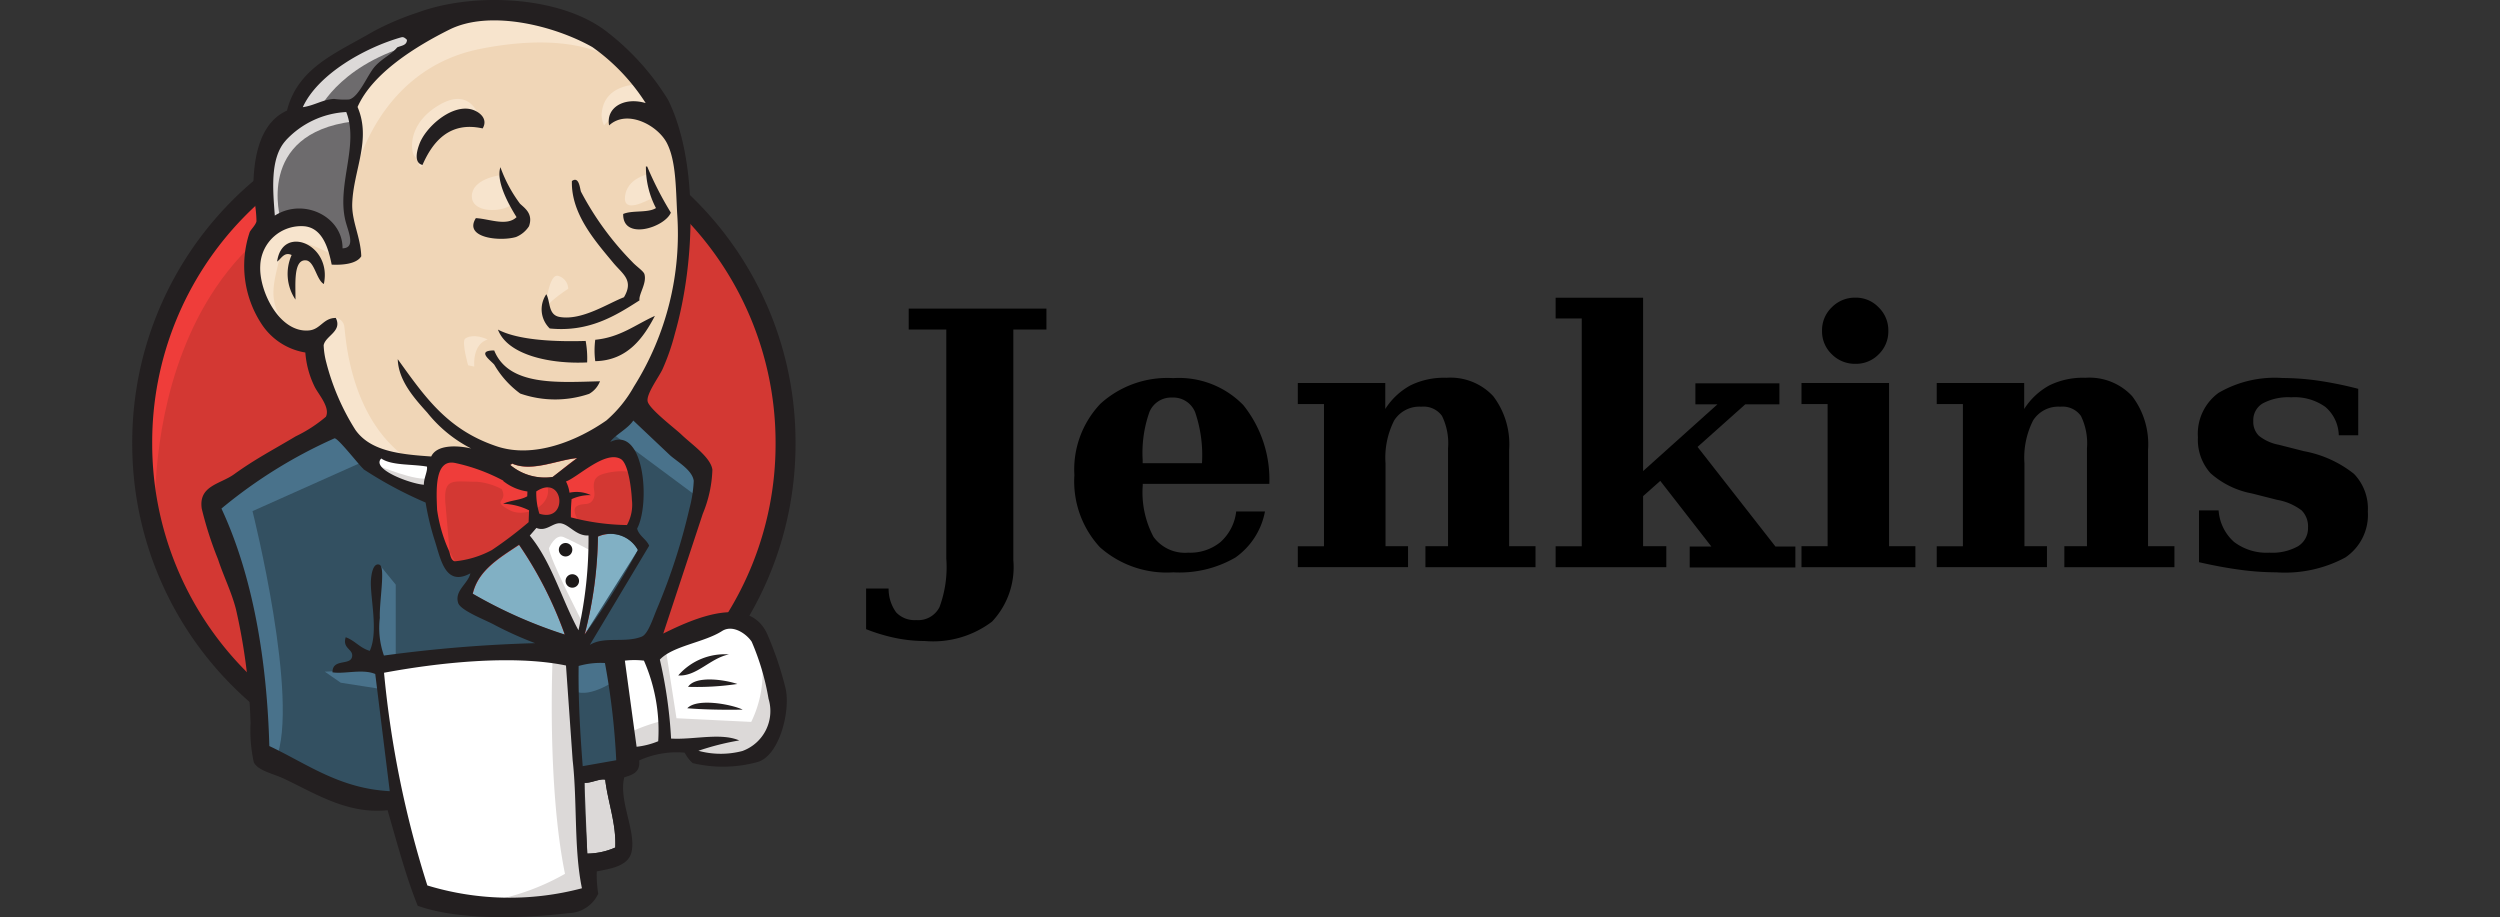 <svg xmlns="http://www.w3.org/2000/svg" xmlns:xlink="http://www.w3.org/1999/xlink" width="169" height="62" viewBox="0 0 169 62">
  <rect x="0" y="0" width="169" height="62" fill="#333333" stroke="none"/>
  <defs>
    <clipPath id="clip-path">
      <rect id="Rectangle_11" data-name="Rectangle 11" width="169" height="62" transform="translate(36 30)" fill="#dcdcdc" stroke="#707070" stroke-width="1"/>
    </clipPath>
  </defs>
  <g id="Mask_Group_11" data-name="Mask Group 11" transform="translate(-36 -30)" clip-path="url(#clip-path)">
    <g id="jenkins-ar21" transform="translate(53.001 88.493)">
      <path id="Path_253" data-name="Path 253" d="M36.1-28.62A22,22,0,0,1,14.356-6.379,22,22,0,0,1-7.388-28.62,22,22,0,0,1,14.356-50.861,22,22,0,0,1,36.1-28.62" fill="#d33833" fill-rule="evenodd"/>
      <path id="Path_254" data-name="Path 254" d="M-6.5-23.114S-8.075-46.306,13.3-46.968L11.8-49.455.207-45.56-3.1-41.749-6-36.2l-1.658,6.46.5,4.307" fill="#ef3d3a"/>
      <path id="Path_255" data-name="Path 255" d="M-.537-43.792A21.754,21.754,0,0,0-6.712-28.537,21.824,21.824,0,0,0-.537-13.282,20.725,20.725,0,0,0,14.357-6.972a20.76,20.76,0,0,0,14.894-6.311,21.74,21.74,0,0,0,6.177-15.254,21.828,21.828,0,0,0-6.177-15.256A20.721,20.721,0,0,0,14.357-50.1,20.766,20.766,0,0,0-.537-43.792ZM-1.5-12.34a23.109,23.109,0,0,1-6.561-16.2A23.106,23.106,0,0,1-1.5-44.737a22.112,22.112,0,0,1,15.859-6.717,22.115,22.115,0,0,1,15.857,6.717,23.1,23.1,0,0,1,6.561,16.2,23.117,23.117,0,0,1-6.561,16.2A22.124,22.124,0,0,1,14.356-5.6,22.132,22.132,0,0,1-1.5-12.34" fill="#231f20"/>
      <g id="Group_94" data-name="Group 94">
        <path id="Path_256" data-name="Path 256" d="M23.51-28.5,20.2-28l-4.473.5-2.9.085L10.01-27.5l-2.153-.679L5.951-30.254,4.46-34.477l-.331-.912-1.987-.679L.982-37.974.153-40.691l.912-2.4,2.153-.747,1.739.829.829,1.822.994-.166.331-.414-.318-1.883-.085-2.4.5-3.312-.017-1.892L8.7-53.676l2.649-1.905,4.636-1.987,5.136.747,4.473,3.23,2.072,3.312,1.325,2.4.331,5.964-.994,5.136L26.507-32.22l-1.739,2.4" fill="#f0d6b7" fill-rule="evenodd"/>
        <path id="Path_257" data-name="Path 257" d="M20.692-14.167l-11.844.5v1.987l.994,6.958-.5.581L1.061-6.96.481-7.953l-.829-9.358-1.905-5.633-.414-1.325,6.627-4.557,2.072-.829,1.822,2.237,1.574,1.41,1.822.577.829.248.994,4.307.747.912,1.905-.679L14.4-18.075l7.206,3.4-.91.5" fill="#335061" fill-rule="evenodd"/>
        <path id="Path_258" data-name="Path 258" d="M1.061-43.076l2.153-.747,1.739.829.829,1.822.994-.166.248-.994-.5-1.905.5-4.557L6.61-51.278,8.1-53.018l3.23-2.568-.912-1.243L5.863-54.592,3.957-53.1,2.88-50.781,1.223-48.544l-.5,2.649.331,2.816" fill="#6d6b6d" fill-rule="evenodd"/>
        <path id="Path_259" data-name="Path 259" d="M4.456-50.864S5.7-53.93,10.669-55.421s.248-1.077.248-1.077L5.533-54.425,3.461-52.354,2.551-50.7l1.905-.166M1.97-43.655s-1.737-5.8,4.891-6.627l-.248-.993L2.038-50.2.73-45.891l.331,2.816.91-.577" fill="#dcd9d8" fill-rule="evenodd"/>
        <path id="Path_260" data-name="Path 260" d="M4.623-35.953,5.71-37.006a.7.7,0,0,1,.572.637c.083.579.328,5.8,3.908,8.619.34.255-2.649-.414-2.649-.414L4.891-32.308m14.974-5.217s.194-2.51.87-2.318a.93.93,0,0,1,.676.87s-1.642,1.063-1.528,1.449" fill="#f7e4cd" fill-rule="evenodd"/>
      </g>
      <path id="Path_261" data-name="Path 261" d="M26.74-46.7s-1.365.289-1.491,1.491,1.491.248,1.739.166m-10.271-1.59s-1.822.248-1.822,1.41,2.072,1.077,2.649.581" fill="#f7e4cd"/>
      <g id="Group_96" data-name="Group 96">
        <path id="Path_262" data-name="Path 262" d="M5.435-41.269s-3.149-1.905-3.482-.085-1.077,3.147.5,5.052l-1.077-.331L.38-39.2.049-41.685l1.905-1.987,2.153.166,1.243.994.085,1.243m1.506-5.221s1.41-7.289,8.532-8.7c5.864-1.16,8.947.248,10.1,1.574,0,0-5.219-6.212-10.19-4.307s-8.6,5.4-8.529,7.636l.085,3.811m19.213-6.3s-2.4-.085-2.485,2.072a1.765,1.765,0,0,0,.165.679s1.905-2.153,3.065-.994m-11.28,1.2s-.413-3.307-3.232-1.384c-1.822,1.243-1.656,2.982-1.325,3.312s.241,1,.509.54.17-1.95,1.08-2.378,2.4-.876,2.984-.107" fill="#f7e4cd" fill-rule="evenodd"/>
        <path id="Path_263" data-name="Path 263" d="M7.853-27.421.068-23.941S3.3-11.1,1.642-7.128L.482-7.542.4-12.43l-2.153-9.278-.912-2.568L5.45-29.744l2.4,2.318m.8,7.107,1.1,1.348V-14H8.434l-.165-3.893c0-.414.165-1.905.165-1.905m.248,6.544-3.728.165,1.077.747,2.649.414" fill="#49728b" fill-rule="evenodd"/>
        <g id="Group_95" data-name="Group 95">
          <path id="Path_264" data-name="Path 264" d="M21.438-14.084l3.065-.085.747,7.62L22.1-6.134l-.679-7.951" fill="#335061" fill-rule="evenodd"/>
          <path id="Path_265" data-name="Path 265" d="M22.265-14.084l4.636-.248,1.905-5.052c0-.248,1.658-6.958,1.658-6.958l-3.728-3.893-.747-.679L24-28.927v7.7l-1.737,7.14" fill="#335061" fill-rule="evenodd"/>
        </g>
        <path id="Path_266" data-name="Path 266" d="M24.337-14.663l-2.9.577.414,2.32c1.077.5,2.9-.829,2.9-.829M24.422-29.16l5.8,4.307.166-1.987L26-30.916l-1.574,1.739" fill="#49728b" fill-rule="evenodd"/>
        <path id="Path_267" data-name="Path 267" d="M11.555,2.235l-1.7-6.96L9-9.859l-.156-3.813,7.761-.413h4.828L21-5.385l.747,6.708-.085,1.243-6.3.5-3.811-.829" fill="#fff" fill-rule="evenodd"/>
        <path id="Path_268" data-name="Path 268" d="M20.363-14.167s-.414,8.615.829,14.745a15.806,15.806,0,0,1-6.131,1.987l6.958-.248.829-.5-.994-13.586-.248-2.9" fill="#dcd9d8" fill-rule="evenodd"/>
        <path id="Path_269" data-name="Path 269" d="M25.39-7.208l3.23-.912,6.131-.331.912-2.816-1.658-4.888L32.1-16.4l-2.649.829-2.542,1.24-1.35-.248-1.053.413" fill="#fff" fill-rule="evenodd"/>
        <path id="Path_270" data-name="Path 270" d="M25.33-8.865a12.111,12.111,0,0,1,2.485-.91l-.91-4.557,1.077-.414.747,4.806,5.052.248a7.541,7.541,0,0,0,.747-3.893l.912,2.649.085,1.491L34.2-7.457l-1.491.331-2.485-.085L29.4-8.288l-2.9.414-.912.331" fill="#dcd9d8" fill-rule="evenodd"/>
      </g>
      <path id="Path_271" data-name="Path 271" d="M22.078-14.746l-1.822-4.636L18.35-22.1s.414-1.16.994-1.16h1.905l1.822.679-.165,3.065-.829,4.769" fill="#fff"/>
      <path id="Path_272" data-name="Path 272" d="M22.431-16.3s-2.32-4.473-2.32-5.136c0,0,.414-.994.994-.747s1.822.91,1.822.91v-1.574l-2.816-.581-1.905.248,3.23,7.62.679.085" fill="#dcd9d8" fill-rule="evenodd"/>
      <path id="Path_273" data-name="Path 273" d="M12.3-27.253l-2.293-.25-2.153-.679v.747l1.053,1.16,3.312,1.491" fill="#fff"/>
      <g id="Group_97" data-name="Group 97">
        <path id="Path_274" data-name="Path 274" d="M8.6-27s2.568,1.077,3.4.829l.085.994-2.318-.5-1.41-.994L8.6-27" fill="#dcd9d8" fill-rule="evenodd"/>
        <path id="Path_275" data-name="Path 275" d="M25.381-22.995a15.772,15.772,0,0,1-3.787-.521,11.031,11.031,0,0,1,.048-1.231,2.968,2.968,0,0,1,1.3-.272,2.259,2.259,0,0,0-1.442-.163,2.787,2.787,0,0,0-.238-.759c.79-.282,2.656-2.131,3.706-1.518.5.289.713,1.953.751,2.763a2.808,2.808,0,0,1-.335,1.7" fill="#d33833" fill-rule="evenodd"/>
      </g>
      <path id="Path_276" data-name="Path 276" d="M25.381-22.995a15.772,15.772,0,0,1-3.787-.521,11.031,11.031,0,0,1,.048-1.231,2.968,2.968,0,0,1,1.3-.272,2.259,2.259,0,0,0-1.442-.163,2.787,2.787,0,0,0-.238-.759c.79-.282,2.656-2.131,3.706-1.518.5.289.713,1.953.751,2.763a2.808,2.808,0,0,1-.335,1.7Z" fill="none" stroke="#d33833" stroke-width="0.498"/>
      <path id="Path_277" data-name="Path 277" d="M18.659-25.293l-.012.323a13.021,13.021,0,0,1-1.63.509,4.229,4.229,0,0,1,1.753.443l-.031.8a28.323,28.323,0,0,1-2.486,1.885,6.566,6.566,0,0,1-2.5.761c-.272-.063-.294-.4-.4-.713a10.247,10.247,0,0,1-.8-2.768c-.059-1.284-.187-3.436,1.2-3.171a12.318,12.318,0,0,1,3.278,1.2,3.364,3.364,0,0,0,1.635.706" fill="#d33833" fill-rule="evenodd"/>
      <path id="Path_278" data-name="Path 278" d="M18.659-25.293l-.012.323a13.021,13.021,0,0,1-1.63.509,4.229,4.229,0,0,1,1.753.443l-.031.8a28.323,28.323,0,0,1-2.486,1.885,6.566,6.566,0,0,1-2.5.761c-.272-.063-.294-.4-.4-.713a10.247,10.247,0,0,1-.8-2.768c-.059-1.284-.187-3.436,1.2-3.171a12.318,12.318,0,0,1,3.278,1.2,3.364,3.364,0,0,0,1.635.706Z" fill="none" stroke="#d33833" stroke-width="0.498"/>
      <path id="Path_279" data-name="Path 279" d="M19.457-23.759a4.726,4.726,0,0,1-.209-1.508c1.865-1.243,2.215,2.136.209,1.508" fill="#d33833" fill-rule="evenodd"/>
      <path id="Path_280" data-name="Path 280" d="M19.457-23.759a4.726,4.726,0,0,1-.209-1.508C21.113-26.51,21.463-23.131,19.457-23.759Z" fill="none" stroke="#d33833" stroke-width="0.498"/>
      <path id="Path_281" data-name="Path 281" d="M22.159-23.2s-.581-.829-.166-1.077.829,0,1.077-.414,0-.679.085-1.16.5-.581.912-.679,1.574-.248,1.739.166l-.5-1.491-.994-.331-3.147,1.822L21-25.447v1.824m-7.54,3.164-.34-3.876c-.175-1.928.464-1.591,2.135-1.591a4.4,4.4,0,0,1,1.664.5c.452.922-.756.718.52,1.413,1.077.588,2.979-.34,2.544-1.664-.243-.289-1.269-.09-1.637-.28l-1.941-1.007c-.824-.428-2.726-1.05-3.6-.453-2.208,1.528.141,5.292.934,6.87" fill="#ef3d3a" fill-rule="evenodd"/>
      <path id="Path_282" data-name="Path 282" d="M15.624-49.811c-2.259-.509-3.4.944-4.064,2.469-.611-.148-.369-.98-.214-1.4.4-1.111,2.033-2.59,3.363-2.39.572.085,1.347.611.914,1.325m11.019,2.571.107,0a23.083,23.083,0,0,0,1.6,3.118c-.431,1.019-3.264,1.894-3.222.09.611-.268,1.671-.054,2.215-.4a5.954,5.954,0,0,1-.679-2.816m-9.845.027a9.432,9.432,0,0,0,1.33,2.49c.309.3.912.669.611,1.528a1.9,1.9,0,0,1-.875.727c-1.075.318-3.566.068-2.717-1.274.89.041,2.086.577,2.751-.068-.509-.815-1.421-2.432-1.087-3.383m9.412,9c-1.62,1.041-3.425,2.174-6.08,1.909a1.8,1.8,0,0,1-.233-2.315c.289.509.107,1.4.905,1.537,1.506.258,3.261-.92,4.343-1.333.673-1.133-.058-1.549-.679-2.276-1.24-1.495-2.9-3.346-2.84-5.579.5-.363.543.554.616.722a20.109,20.109,0,0,0,3.465,4.745c.292.319.773.625.825.836.17.611-.4,1.348-.336,1.756m-21.341-1.1c-.509-.289-.628-1.566-1.223-1.6-.853-.051-.679,1.656-.693,2.654a3.118,3.118,0,0,1-.258-3.013c-.509-.241-.71.267-.982.445.35-2.542,3.736-1.179,3.159,1.517m22.38,2.152c-.754,1.435-1.821,3.016-4.033,3.062a5.517,5.517,0,0,1,0-1.447c1.692-.163,2.717-1.024,4.03-1.613m-10.6.929c1.41.742,4,.822,5.922.764a6.536,6.536,0,0,1,.1,1.452c-2.466.122-5.38-.487-6.029-2.218M16.4-34.819c.977,2.451,4.331,2.169,7.158,2.1a1.673,1.673,0,0,1-.73.849,7.17,7.17,0,0,1-4.664-.02,6.4,6.4,0,0,1-1.749-1.945c-.211-.272-1.262-.965-.017-.968" fill="#231f20" fill-rule="evenodd"/>
      <path id="Path_283" data-name="Path 283" d="M26.12-21.305l-3.6,5.706a27.464,27.464,0,0,0,.9-6.615,2.113,2.113,0,0,1,2.717.909" fill="#81b0c4" fill-rule="evenodd"/>
      <path id="Path_284" data-name="Path 284" d="M32.281-14.256C31-14,30.1-12.753,28.847-12.832a4.154,4.154,0,0,1,3.434-1.423m.564,2a18.673,18.673,0,0,1-3.332.192c.5-.764,2.435-.5,3.332-.192m.363,1.732c-1.175.025-2.632,0-3.75-.092.679-.71,2.989-.263,3.75.092" fill="#231f20" fill-rule="evenodd"/>
      <path id="Path_285" data-name="Path 285" d="M23.912-5.786c.17,1.474.754,2.969.679,4.585A4.73,4.73,0,0,1,22.7-.793l-.19-4.781c.428.029,1.058-.306,1.4-.214" fill="#dcd9d8" fill-rule="evenodd"/>
      <path id="Path_286" data-name="Path 286" d="M22.017-27.523c-.589.386-1.092.849-1.658,1.277a3.638,3.638,0,0,1-2.863-.808c.017-.058.109-.034.112-.1,1.345.6,3.054-.245,4.41-.365" fill="#f0d6b7" fill-rule="evenodd"/>
      <path id="Path_287" data-name="Path 287" d="M14.959-18.342c.369-1.6,1.817-2.429,3.132-3.312a26.345,26.345,0,0,1,3.091,6.073,31.646,31.646,0,0,1-6.221-2.761" fill="#81b0c4" fill-rule="evenodd"/>
      <path id="Path_288" data-name="Path 288" d="M22.508-5.57c-.054,1.308.129,3.407.19,4.781A4.818,4.818,0,0,0,24.59-1.2c.073-1.613-.509-3.108-.679-4.585-.343-.092-.975.243-1.4.214ZM8.96-13.014A68.479,68.479,0,0,0,11.888,1.364a19.062,19.062,0,0,0,10.45.19c-.549-2.636-.309-5.846-.628-8.658l-.45-6.4c-3.622-.754-8.743-.177-12.3.489Zm13.155-.455c-.031,2.266.1,4.5.275,6.768l2.267-.4a48.843,48.843,0,0,0-.764-6.572,5.39,5.39,0,0,0-1.778.2Zm4.412-.365a5.437,5.437,0,0,0-1.287,0l.793,5.822a5.334,5.334,0,0,0,1.461-.374,11.738,11.738,0,0,0-.968-5.455Zm6.681,6.1a2.871,2.871,0,0,0,1.744-3.526,16.715,16.715,0,0,0-1.138-3.852c-.34-.518-1.269-1.194-2.009-.72-1.206.771-3.325,1-4.2,1.928a31.016,31.016,0,0,1,.759,5.338c1.5.093,3.356-.414,4.607.126a17.739,17.739,0,0,0-2.761.7,5.761,5.761,0,0,0,3,.008ZM21.178-15.6a26.379,26.379,0,0,0-3.091-6.073c-1.314.883-2.761,1.71-3.132,3.312A31.69,31.69,0,0,0,21.176-15.6Zm2.242-6.617a27.368,27.368,0,0,1-.9,6.615,50.321,50.321,0,0,0,3.6-5.706,2.1,2.1,0,0,0-2.717-.909Zm-2.539-.9c-.515-.056-.951.591-1.62.312l-.448.518c1.478,1.783,2.15,4.309,3.291,6.4a28.193,28.193,0,0,0,.679-6.408c-.842.051-1.308-.761-1.9-.824Zm-1.63-2.157a4.707,4.707,0,0,0,.209,1.508C21.463-23.134,21.115-26.514,19.25-25.271ZM17.025-26a12.421,12.421,0,0,0-3.278-1.2c-1.384-.265-1.253,1.885-1.2,3.171a10.2,10.2,0,0,0,.8,2.768c.107.316.132.65.4.713a6.627,6.627,0,0,0,2.5-.761,26.569,26.569,0,0,0,2.486-1.885l.031-.8a4.229,4.229,0,0,0-1.753-.443c.482-.243,1.189-.238,1.63-.509l.012-.323a3.379,3.379,0,0,1-1.635-.706ZM8.772-27.5c-.717.73,2.011,1.72,2.88,1.775-.005-.459.263-.9.209-1.226-1.033-.182-2.388-.061-3.091-.549Zm8.835.34c0,.071-.1.046-.112.1a3.652,3.652,0,0,0,2.863.808l1.658-1.277c-1.359.119-3.067.965-4.41.365ZM25.716-24.7c-.039-.808-.251-2.473-.751-2.763-1.05-.611-2.914,1.236-3.706,1.518a2.3,2.3,0,0,1,.238.759,2.259,2.259,0,0,1,1.442.163,2.968,2.968,0,0,0-1.3.272,11.456,11.456,0,0,0-.048,1.231A15.687,15.687,0,0,0,25.381-23a2.836,2.836,0,0,0,.335-1.7ZM7.564-26.8c-.226-.161-1.749-2.143-1.958-2.06a32.8,32.8,0,0,0-7.637,4.745C.165-19.4,1.053-13.625,1.206-8.06c2.513,1.177,4.726,2.874,8.14,3.05l-.98-7.921c-.858-.362-2.089.017-2.891-.112-.007-.968,1.226-.425,1.328-1.073.078-.509-.679-.53-.433-1.3.628.228.958.73,1.627.92.611-1.338-.008-3.706.08-4.823.017-.211.105-1.163.577-1,.416.148-.024,2.536.022,3.594a5.637,5.637,0,0,0,.277,2.547,94.554,94.554,0,0,1,10.22-.837,24.473,24.473,0,0,1-2.741-1.233c-.554-.312-2.3-.963-2.463-1.489-.255-.839.669-1.286.829-2-1.664.909-1.99-.871-2.384-2.131a18.242,18.242,0,0,1-.645-2.653,27.1,27.1,0,0,1-4.2-2.254Zm16.694-1.821c2.3-1.114,2.71,4.161,1.81,5.863.139.506.618.7.815,1.155l-4.013,6.708c.973-.606,2.361-.109,3.507-.56.418-.165.722-1.124,1.036-1.89a41.2,41.2,0,0,0,2.194-6.78,8.711,8.711,0,0,0,.289-1.865c-.1-.73-1.092-1.274-1.6-1.724l-2.486-2.35c-.391.581-1.236.968-1.557,1.444ZM2.31-48.986c-1.094,1.206-.849,3.461-.734,5.066,1.979-1.245,4.6.1,4.579,2.215.944-.025.353-1.18.182-1.924-.56-2.429.941-5.069.068-7.291a6,6,0,0,0-4.1,1.933Zm7.829-6.989c-2.48.7-5.655,2.5-6.671,4.728.788-.114,1.335-.513,2.113-.56a4.986,4.986,0,0,0,1.019.039c.673-.166,1.24-1.676,1.749-2.238s1.09-.781,1.5-1.282c.262-.126.649-.119.662-.509-.114-.119-.233-.214-.369-.175Zm12.9.662c-2.571-1.45-6.924-2.542-9.66-1.179-2.208,1.1-5.192,2.921-6.209,5.231.951,2.225-.282,4.268-.36,6.528-.042,1.2.567,2.254.611,3.563-.323.537-1.318.6-2,.566-.231-1.158-.637-2.463-1.829-2.592a2.769,2.769,0,0,0-3,2.673C.5-38.806,1.905-35.96,3.9-36.157c.771-.076.961-.849,1.8-.842.455.909-.7,1.2-.822,1.844a5.308,5.308,0,0,0,.17,1.133,15.862,15.862,0,0,0,1.97,4.58c1.01,1.447,3,1.664,5.132,1.807.382-.822,1.787-.754,2.7-.54a9.061,9.061,0,0,1-2.964-2.42c-.971-1.07-1.953-2.218-2-3.617,1.834,2.547,3.351,4.772,6.691,5.89,2.525.849,5.474-.391,7.415-1.749a8.521,8.521,0,0,0,1.858-2.288A19.393,19.393,0,0,0,28.773-44.1c-.09-1.758-.085-3.509-.676-4.691-.616-1.236-2.717-2.344-3.923-1.223-.226-1.2,1.014-1.946,2.473-1.511a13.528,13.528,0,0,0-3.607-3.787ZM27.827-15.66c2.009-1,5.764-2.688,7.024,0a22.773,22.773,0,0,1,1.252,3.7c.34,1.444-.369,4.484-1.855,4.969a8.821,8.821,0,0,1-4.424.085,2.412,2.412,0,0,1-.538-.706,6.086,6.086,0,0,0-3.077.526c.085.832-.481.968-1.009,1.141-.391,1.556.785,3.587.5,5.007C25.5.071,24.259.228,23.341.416a7.822,7.822,0,0,0,.1,1.506,2.282,2.282,0,0,1-2.035,1.316c-2.921.352-7.359.509-10.169-.5C10.455.813,9.837-1.525,9.2-3.723,6.46-3.431,4.242-4.9,2.153-5.873c-.723-.336-1.725-.52-2-1.1A10,10,0,0,1-.063-9.606a39.877,39.877,0,0,0-.988-7.707c-.306-1.185-.839-2.23-1.211-3.371a24.37,24.37,0,0,1-1.1-3.42c-.233-1.562,1.24-1.651,2.182-2.327C.275-27.478,1.418-28.058,2.994-29A9.451,9.451,0,0,0,5.029-30.32c.318-.645-.547-1.562-.778-2.067a6.272,6.272,0,0,1-.611-2.276A4.37,4.37,0,0,1,.71-36.547,7.166,7.166,0,0,1-.122-42.8c.068-.163.408-.482.459-.734a8.4,8.4,0,0,0-.2-1.671c-.092-2.687.455-5,2.262-5.812.734-2.924,3.363-3.9,5.837-5.35a18.478,18.478,0,0,1,3-1.279c3.779-1.393,9.578-1.129,12.713,1.243a17.085,17.085,0,0,1,4.217,4.667c2.009,4.076,1.868,10.845.459,15.782a14.978,14.978,0,0,1-.846,2.434c-.267.555-1.1,1.669-1,2.16.1.509,1.89,1.863,2.272,2.233.69.666,2,1.549,2.106,2.388a8.466,8.466,0,0,1-.65,2.977l-2.673,8.1" fill="#231f20" fill-rule="evenodd"/>
      <path id="Path_289" data-name="Path 289" d="M14.424-35.576c.109-.144.708-.365,1.545.039,0,0-.994.166-.912,1.822l-.414-.085s-.428-1.5-.221-1.778" fill="#f7e4cd" fill-rule="evenodd"/>
      <path id="Path_290" data-name="Path 290" d="M21.687-21.331a.455.455,0,0,1-.455.455.455.455,0,0,1-.455-.455.455.455,0,0,1,.455-.455.455.455,0,0,1,.455.455m.455,2.111a.455.455,0,0,1-.455.455.455.455,0,0,1-.455-.455.455.455,0,0,1,.455-.455.455.455,0,0,1,.455.455" fill="#1d1919" fill-rule="evenodd"/>
      <path id="Path_291" data-name="Path 291" d="M41.547-15.957v-2.751h1.522a2.7,2.7,0,0,0,.515,1.617,1.71,1.71,0,0,0,1.347.515,1.612,1.612,0,0,0,1.579-.878,7.778,7.778,0,0,0,.459-3.268V-36.216H44.428v-1.416h9.31v1.416H51.5v15.587a5.369,5.369,0,0,1-1.44,4.157,6.6,6.6,0,0,1-4.555,1.311,9.873,9.873,0,0,1-1.956-.2,12.01,12.01,0,0,1-2-.6ZM64.253-27.176a9,9,0,0,0-.459-3.442,1.591,1.591,0,0,0-1.557-1,1.586,1.586,0,0,0-1.534.971,8.268,8.268,0,0,0-.459,3.256v.211h4Zm4.555,1.393H60.249v.093a6.421,6.421,0,0,0,.727,3.49,2.632,2.632,0,0,0,2.344,1.067,3.231,3.231,0,0,0,2.179-.713,3.264,3.264,0,0,0,1.067-2.072h1.945a4.913,4.913,0,0,1-2,3.115,7.54,7.54,0,0,1-4.195,1,6.8,6.8,0,0,1-4.966-1.7,6.567,6.567,0,0,1-1.722-4.874A6.447,6.447,0,0,1,57.389-31.2a6.724,6.724,0,0,1,4.918-1.732,6.067,6.067,0,0,1,4.743,1.827,8.053,8.053,0,0,1,1.756,5.329Z"/>
      <path id="Path_292" data-name="Path 292" d="M70.731-20.15v-1.416H72.5v-9.612H70.731V-32.6h5.913v1.754a4.647,4.647,0,0,1,1.71-1.6,5.136,5.136,0,0,1,2.423-.509,3.943,3.943,0,0,1,3.162,1.24,5.366,5.366,0,0,1,1.077,3.631v6.516H86.8v1.416H79.358v-1.416h1.528v-6.617a4.209,4.209,0,0,0-.408-2.191A1.525,1.525,0,0,0,79.086-31a2.019,2.019,0,0,0-1.839.926,5.567,5.567,0,0,0-.586,2.916v5.586h1.522v1.416H70.744Z"/>
      <path id="Path_293" data-name="Path 293" d="M95.64-20.15H88.159v-1.416h1.766v-15.4H88.159v-1.4h5.913v11.718L99.1-31.162H97.608v-1.416h5.679v1.416h-2.306l-3.227,2.88,5.265,6.734h1.347v1.416H97.223v-1.416h1.464l-3.454-4.438-1.16,1.031v3.386h1.569v1.416Zm10.529-15.973a2.14,2.14,0,0,1,.656-1.593,2.183,2.183,0,0,1,1.6-.656,2.116,2.116,0,0,1,1.569.656,2.147,2.147,0,0,1,.656,1.593A2.149,2.149,0,0,1,110-34.543a2.136,2.136,0,0,1-1.569.645,2.2,2.2,0,0,1-1.6-.645A2.131,2.131,0,0,1,106.169-36.123ZM110.7-21.568h1.78v1.416h-7.7v-1.416h1.766v-9.612h-1.766V-32.6H110.7v11.029Z"/>
      <path id="Path_294" data-name="Path 294" d="M70.731-20.15v-1.416H72.5v-9.612H70.731V-32.6h5.913v1.754a4.647,4.647,0,0,1,1.71-1.6,5.136,5.136,0,0,1,2.423-.509,3.943,3.943,0,0,1,3.162,1.24,5.366,5.366,0,0,1,1.077,3.631v6.516H86.8v1.416H79.358v-1.416h1.528v-6.617a4.209,4.209,0,0,0-.408-2.191A1.525,1.525,0,0,0,79.086-31a2.019,2.019,0,0,0-1.839.926,5.567,5.567,0,0,0-.586,2.916v5.586h1.522v1.416H70.744Z" transform="translate(43.191)"/>
      <path id="Path_295" data-name="Path 295" d="M131.652-20.512V-23.99h1.325a3.14,3.14,0,0,0,1.043,2.131,3.634,3.634,0,0,0,2.389.727,3.562,3.562,0,0,0,1.933-.433,1.426,1.426,0,0,0,.679-1.265,1.526,1.526,0,0,0-.433-1.16,3.811,3.811,0,0,0-1.651-.713l-1.71-.433a5.822,5.822,0,0,1-2.8-1.371,3.388,3.388,0,0,1-.849-2.423,3.424,3.424,0,0,1,1.4-3.009,7.551,7.551,0,0,1,4.331-1,17.356,17.356,0,0,1,2.344.17,25.524,25.524,0,0,1,2.763.56v3.138H141.1a2.592,2.592,0,0,0-.914-1.919,3.574,3.574,0,0,0-2.3-.645,3.666,3.666,0,0,0-1.919.408,1.306,1.306,0,0,0-.645,1.189,1.324,1.324,0,0,0,.374,1,3.058,3.058,0,0,0,1.347.611l1.7.433a7.661,7.661,0,0,1,3.385,1.534,3.384,3.384,0,0,1,.937,2.541,3.47,3.47,0,0,1-1.528,3.115,8.607,8.607,0,0,1-4.67,1,18.465,18.465,0,0,1-2.459-.175q-1.3-.175-2.751-.509Z"/>
    </g>
  </g>
</svg>
